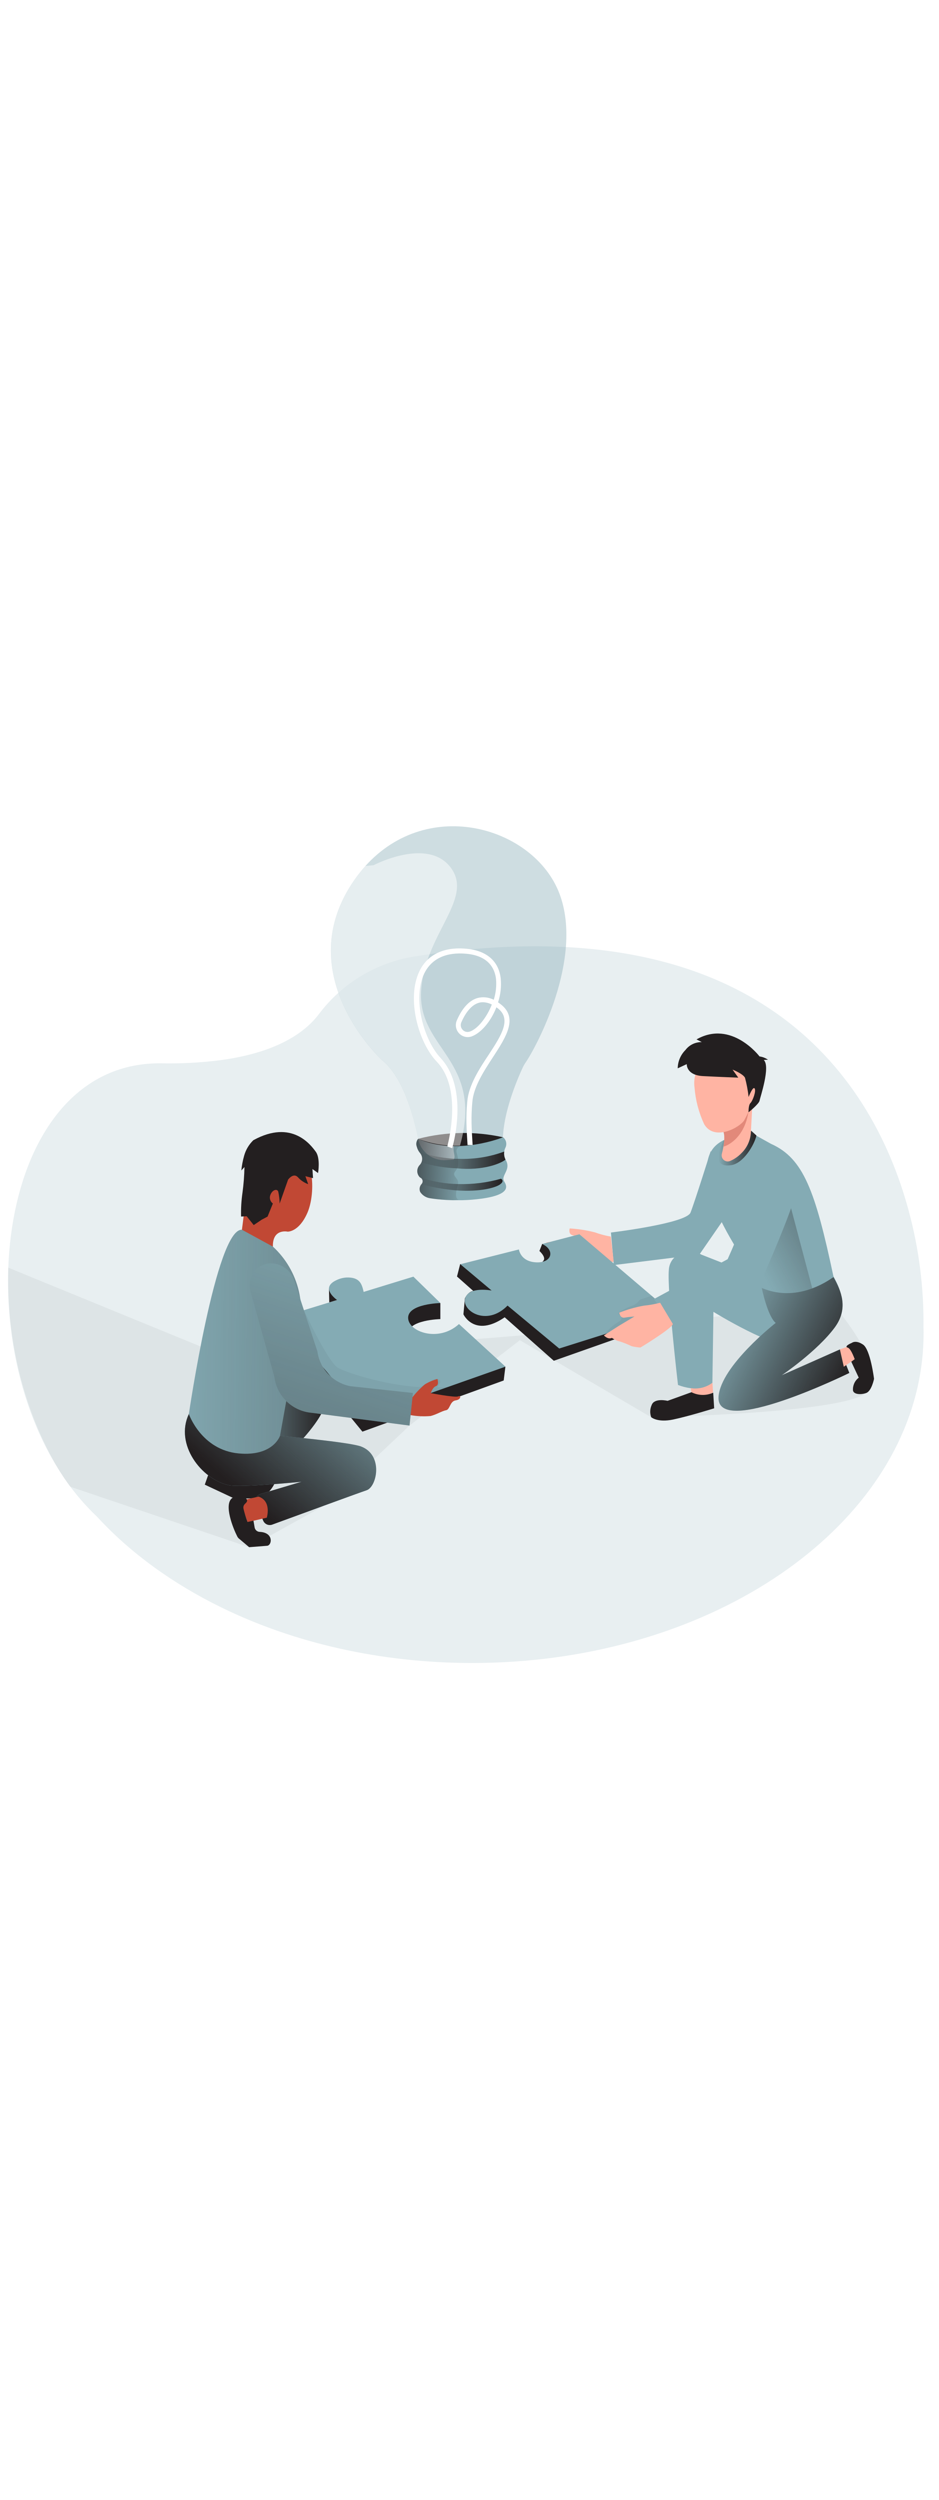 <svg id="_0002_problem_solving" xmlns="http://www.w3.org/2000/svg" xmlns:xlink="http://www.w3.org/1999/xlink" viewBox="0 0 500 500" data-imageid="problem-solving-5-2" imageName="Problem Solving 5" class="illustrations_image" style="width: 188px;"><defs><style>.cls-1_problem-solving-5-2{fill:#000405;opacity:.05;}.cls-1_problem-solving-5-2,.cls-2_problem-solving-5-2,.cls-3_problem-solving-5-2,.cls-4_problem-solving-5-2,.cls-5_problem-solving-5-2,.cls-6_problem-solving-5-2,.cls-7_problem-solving-5-2,.cls-8_problem-solving-5-2,.cls-9_problem-solving-5-2,.cls-10_problem-solving-5-2,.cls-11_problem-solving-5-2,.cls-12_problem-solving-5-2,.cls-13_problem-solving-5-2,.cls-14_problem-solving-5-2,.cls-15_problem-solving-5-2,.cls-16_problem-solving-5-2,.cls-17_problem-solving-5-2,.cls-18_problem-solving-5-2,.cls-19_problem-solving-5-2,.cls-20_problem-solving-5-2,.cls-21_problem-solving-5-2{stroke-width:0px;}.cls-1_problem-solving-5-2,.cls-3_problem-solving-5-2,.cls-6_problem-solving-5-2,.cls-21_problem-solving-5-2{isolation:isolate;}.cls-2_problem-solving-5-2{fill:url(#linear-gradient);}.cls-3_problem-solving-5-2{opacity:.18;}.cls-3_problem-solving-5-2,.cls-6_problem-solving-5-2,.cls-20_problem-solving-5-2{fill:#68e1fd;}.cls-4_problem-solving-5-2{fill:url(#linear-gradient-11-problem-solving-5-2);}.cls-5_problem-solving-5-2{fill:url(#linear-gradient-10-problem-solving-5-2);}.cls-6_problem-solving-5-2{opacity:.4;}.cls-7_problem-solving-5-2{fill:url(#linear-gradient-4-problem-solving-5-2);}.cls-8_problem-solving-5-2{fill:url(#linear-gradient-2-problem-solving-5-2);}.cls-9_problem-solving-5-2{fill:url(#linear-gradient-3-problem-solving-5-2);}.cls-10_problem-solving-5-2{fill:url(#linear-gradient-8-problem-solving-5-2);}.cls-11_problem-solving-5-2{fill:url(#linear-gradient-9-problem-solving-5-2);}.cls-12_problem-solving-5-2{fill:url(#linear-gradient-7-problem-solving-5-2);}.cls-13_problem-solving-5-2{fill:url(#linear-gradient-5-problem-solving-5-2);}.cls-14_problem-solving-5-2{fill:url(#linear-gradient-6-problem-solving-5-2);}.cls-15_problem-solving-5-2{fill:#231f20;}.cls-16_problem-solving-5-2{fill:#e2897a;}.cls-17_problem-solving-5-2{fill:#c14834;}.cls-18_problem-solving-5-2,.cls-21_problem-solving-5-2{fill:#fff;}.cls-19_problem-solving-5-2{fill:#ffb4a3;}.cls-21_problem-solving-5-2{opacity:.49;}</style><linearGradient id="linear-gradient-problem-solving-5-2" x1="401.03" y1="753.16" x2="508.38" y2="777.91" gradientTransform="translate(-85.92 -484.01)" gradientUnits="userSpaceOnUse"><stop offset="0" stop-color="#231f20" stop-opacity="0"/><stop offset="1" stop-color="#231f20"/></linearGradient><linearGradient id="linear-gradient-2-problem-solving-5-2" x1="404.98" y1="260.84" x2="496.85" y2="211.32" gradientTransform="matrix(1,0,0,1,0,0)" xlink:href="#linear-gradient-problem-solving-5-2"/><linearGradient id="linear-gradient-3-problem-solving-5-2" x1="382.56" y1="195.79" x2="402.77" y2="195.79" gradientTransform="matrix(1,0,0,1,0,0)" xlink:href="#linear-gradient-problem-solving-5-2"/><linearGradient id="linear-gradient-4-problem-solving-5-2" x1="469.51" y1="768.46" x2="538.03" y2="801.19" xlink:href="#linear-gradient-problem-solving-5-2"/><linearGradient id="linear-gradient-5-problem-solving-5-2" x1="202.62" y1="822.68" x2="259.16" y2="822.68" xlink:href="#linear-gradient-problem-solving-5-2"/><linearGradient id="linear-gradient-6-problem-solving-5-2" x1="281.34" y1="787.4" x2="214.75" y2="863.49" xlink:href="#linear-gradient-problem-solving-5-2"/><linearGradient id="linear-gradient-7-problem-solving-5-2" x1="85.05" y1="298.31" x2="436.9" y2="302.22" gradientTransform="matrix(1,0,0,1,0,0)" xlink:href="#linear-gradient-problem-solving-5-2"/><linearGradient id="linear-gradient-8-problem-solving-5-2" x1="202.73" y1="220.85" x2="70.79" y2="628.41" gradientTransform="matrix(1,0,0,1,0,0)" xlink:href="#linear-gradient-problem-solving-5-2"/><linearGradient id="linear-gradient-9-problem-solving-5-2" x1="334.81" y1="691.84" x2="289.63" y2="690.19" xlink:href="#linear-gradient-problem-solving-5-2"/><linearGradient id="linear-gradient-10-problem-solving-5-2" x1="223.74" y1="214.95" x2="267.61" y2="214.95" gradientTransform="matrix(1,0,0,1,0,0)" xlink:href="#linear-gradient-problem-solving-5-2"/><linearGradient id="linear-gradient-11-problem-solving-5-2" x1="223.32" y1="202.26" x2="269.16" y2="202.26" gradientTransform="matrix(1,0,0,1,0,0)" xlink:href="#linear-gradient-problem-solving-5-2"/></defs><path id="background_problem-solving-5-2" class="cls-3_problem-solving-5-2 targetColor" d="M491.79,294.29c0,9.56-1.05,19.08-3.15,28.41-18.6,83.36-117.74,146.99-237.21,146.99-49.29,0-95.12-10.83-133.25-29.4-26.31-12.81-48.97-29.31-66.58-48.49-7.49-7.1-14.07-15.1-19.62-23.8C-18.56,289.54.4,149.55,85.93,150.71c10.2.2,20.41-.32,30.54-1.56,24.03-3.1,38.61-10.37,47.44-18.25,2.17-1.93,4.14-4.06,5.9-6.37,12.29-16.33,30.4-27.29,50.57-30.6,178.41-28.58,243.37,60.36,263.51,135.3,5.47,20.21,8.11,41.08,7.84,62.01.05,1.01.07,2.03.07,3.04Z" style="fill: rgb(132, 171, 180);"/><path id="shadow_problem-solving-5-2" class="cls-1_problem-solving-5-2" d="M132.68,408.09l-95.19-32.14S2.46,332.49,4.41,259.41l141.66,57.99s61.6-17.7,98.29-19.47c36.7-1.77,199.38-18.85,199.38-18.85,0,0,31.4,35.99,17.43,47-13.96,11.01-114.47,12.86-114.47,12.86l-69.89-40.96-58.75,45.42-44.85,42.27-40.53,22.43Z"/><g id="character_1_problem-solving-5-2"><path class="cls-15_problem-solving-5-2" d="M288.73,246.73l-1.5,3.8s4.49,3.97,1.5,5.67c0,0,15.56-.96,0-9.47Z"/><path class="cls-15_problem-solving-5-2" d="M245.04,257.47l-1.7,6.64,8.7,7.71s-2.49,0-4.49,3.89l-.79,8.5s5.85,12.65,21.98,1.59l26.16,23.13,58.03-20.44,1.24-7.91-109.14-23.11Z"/><path class="cls-20_problem-solving-5-2 targetColor" d="M402.37,263.81l-28.87-11.34c-3.62-2.03-7.99-2.15-11.72-.34-3.31,1.57-5.49,4.84-5.64,8.51-.99,10.91,4.88,61.15,4.88,61.15,2.17.84,4.42,1.42,6.73,1.73,4.09.81,8.33-.22,11.58-2.83l.56-37.79s32.54,20.1,44.15,18.43c12.99-1.87,33.89-12.53,19.77-37.25-14.12-24.72-41.44-.25-41.44-.25Z" style="fill: rgb(132, 171, 180);"/><path class="cls-2_problem-solving-5-2" d="M402.37,263.81l-28.87-11.34c-3.62-2.03-7.99-2.15-11.72-.34-3.31,1.57-5.49,4.84-5.64,8.51-.99,10.91,4.88,61.15,4.88,61.15,2.17.84,4.42,1.42,6.73,1.73,4.09.81,8.33-.22,11.58-2.83l.56-37.79s32.54,20.1,44.15,18.43c12.99-1.87,33.89-12.53,19.77-37.25-14.12-24.72-41.44-.25-41.44-.25Z"/><path class="cls-20_problem-solving-5-2 targetColor" d="M378.45,197.34s-8.48,26.99-10.76,32.77-42.37,10.6-42.37,10.6l1.5,17.32,45.64-5.67,13.72-19.85-7.73-35.18Z" style="fill: rgb(132, 171, 180);"/><path class="cls-20_problem-solving-5-2 targetColor" d="M401.28,188.39l9.29,5.16c17.26,7.71,23.53,24.86,33.25,70.64,0,0-8.16,18.25-38.21,5.98,0,0-20.39-29.8-23.76-40.96-3.36-11.17-11.83-30.39,3.74-37.74,15.57-7.35,15.69-3.08,15.69-3.08Z" style="fill: rgb(132, 171, 180);"/><path class="cls-8_problem-solving-5-2" d="M421.2,227.69l11.32,42.71s-11.55,7.04-26.99-.25c-15.44-7.3-9.97-14.55-14.95-23.42l15.12-8.22,15.5-10.81Z"/><path class="cls-9_problem-solving-5-2" d="M399.97,186.54c-2.44,5.28-8.7,7.59-13.99,5.15,0,0,0,0-.01,0l-.43-.21s-8.73,15.23,3.74,13.41c6.61-.96,12.39-10.8,13.5-15.79l-2.8-2.56Z"/><path class="cls-19_problem-solving-5-2" d="M400.53,174.33c0,.17-.4,7.68-.7,13.1-.22,4.19-2.02,8.14-5.03,11.06-1.74,1.81-3.84,3.25-6.16,4.22-1.14.42-2.42.17-3.32-.65-.9-.83-1.26-2.09-.94-3.27.3-1.13.6-2.43.84-3.79.49-2.83.75-5.88-.05-8.04-.02-.08-.05-.16-.08-.24-.45-1.11,0-2.33,1.05-3.56,1.45-1.72,3.99-3.46,6.53-4.93,2.55-1.44,5.17-2.74,7.86-3.89Z"/><path class="cls-16_problem-solving-5-2" d="M386.88,194.42c-.52.26-1.07.46-1.64.58.49-2.83.75-5.88-.05-8.04l.97-3.8.75-2.83,5.82-2.11,5.88-2.13c-1.47,10.45-7.05,16.14-11.73,18.33Z"/><path class="cls-19_problem-solving-5-2" d="M385.39,144.56c-9.21.55-16.23,8.45-15.7,17.66,0,.43.07.85.13,1.28.52,6.78,2.27,13.42,5.14,19.59,5.45,9.3,19.2,1.64,21.38-2.18s10.4-21.15,6.95-26.07c-2.28-3.35-8.98-10.61-17.9-10.26Z"/><path class="cls-15_problem-solving-5-2" d="M370.87,137.98l2.83,1.45c-3.42-.08-6.67,1.49-8.73,4.22-2.58,2.58-4.05,6.07-4.1,9.72l4.81-2.24s-.37,5.92,8.72,6.38c9.09.46,18.73.82,18.73.82l-3.06-4.28s5.64,2.24,6.64,4.37c.89,3.35,1.53,6.76,1.91,10.21,0,0,2.24-5.85,3.19-4.57s-.99,6.58-2.18,7.74-.99,4.65-1.1,4.93,5.65-4.49,5.91-6.12,5.98-18.22,2.24-21.68l2.24-.16c-1.34-.91-2.88-1.51-4.49-1.73,0,0-14.87-19.65-33.56-9.05Z"/><path class="cls-19_problem-solving-5-2" d="M325.26,242.88c-2.88-.5-5.71-1.25-8.45-2.24-4.4-1.14-8.91-1.85-13.46-2.1,0,0-.87,2.99,1.5,3.6s5.08,1.61,5.08,1.61l-9.88.99-9.15,1.25s.87,2.99,3.33,2.99c.71,1.29,1.67,2.42,2.82,3.34,1.74,1.57,3.35,3.28,4.83,5.11,1.24.98,2.56,1.85,3.95,2.61.51,0,19.77-2.24,20.93-4.08l-1.5-13.08Z"/><path class="cls-20_problem-solving-5-2 targetColor" d="M405.62,270.17s2.99,14.88,7.42,18.63c0,0-29.06,22.68-30.42,39.09-1.89,22.68,69.62-12.49,69.62-12.49l-4.95-12.53-31.01,13.75s18.87-12.75,28.27-25.51c7.37-10.12,3.36-19.44-.75-26.67-.07-.24-17.87,14.47-38.2,5.74Z" style="fill: rgb(132, 171, 180);"/><path class="cls-7_problem-solving-5-2" d="M405.62,270.17s2.99,14.88,7.42,18.63c0,0-29.06,22.68-30.42,39.09-1.89,22.68,69.62-12.49,69.62-12.49l-4.95-12.53-31.01,13.75s18.87-12.75,28.27-25.51c7.37-10.12,3.36-19.44-.75-26.67-.07-.24-17.87,14.47-38.2,5.74Z"/><polygon class="cls-19_problem-solving-5-2" points="447.22 302.86 452.59 301.01 455.24 308.05 449.31 312.1 447.22 302.86"/><path class="cls-19_problem-solving-5-2" d="M368.32,326.61l-.51-3.12c4.08.65,8.25-.39,11.56-2.86l.31,5.11c-3.42,2.14-7.67,2.47-11.37.87Z"/><path class="cls-15_problem-solving-5-2" d="M368.19,325.65l-12.71,4.59s-7.06-1.73-8.48,2.24c-.93,2.04-1.02,4.36-.25,6.46,0,0,3.33,2.99,11.64,1.25s21.89-5.98,21.89-5.98l-.51-8.31c-3.7,1.68-7.96,1.59-11.58-.25Z"/><path class="cls-15_problem-solving-5-2" d="M453.6,299.4s-3.19,1.31-2.83,2.15,1.5-1.02,4.35,6.53l-1.83,1.34,3.98,8.5c-2.12,1.6-3.28,4.18-3.07,6.83.4,2.07,4.07,2.35,7,1.34s4.21-7.54,4.21-7.54c0,0-1.92-15.65-5.88-18.25-3.95-2.61-5.94-.89-5.94-.89Z"/><path class="cls-20_problem-solving-5-2 targetColor" d="M357.77,283.5l-60,18.91-27.51-22.84c-11.09,11.33-24.43,2.83-22.6-3.78s14.13-4.22,14.13-4.22l-16.67-14,31.19-7.85c.19,1.1,1.5,6.43,9.07,6.85,8.47.49,10.39-6.41,3.36-9.78l19.78-5.15,49.25,41.87Z" style="fill: rgb(132, 171, 180);"/><path class="cls-1_problem-solving-5-2" d="M341.74,276.07c-.41.11-.8.29-1.14.54-.32.31-.61.65-.85,1.02-1.11,1.38-2.91,1.92-4.54,2.57-1.85.73-3.61,1.68-5.23,2.83-.24.14-.44.35-.55.61-.25.8.99,1.2,1.41,1.92.25.56.15,1.21-.25,1.67-.4.44-.88.81-1.41,1.08-2.85,1.74-5.33,4.01-7.33,6.68,9.04-4.7,18.47-8.63,28.18-11.74.76-.19,1.47-.53,2.09-1,.63-.49.88-1.33.64-2.09-.16-.37.41-.46.11-.75-1.46-1.3-3.91-3.48-5.86-5.07.03.01-3.72,1.22-5.26,1.73Z"/><path class="cls-20_problem-solving-5-2 targetColor" d="M421.46,201.63c-3.3-3.88-9.11-4.35-12.99-1.06-1.32,1.12-2.3,2.59-2.82,4.24-.54,1.73-1.11,3.8-1.67,6.35-2.99,13.78-16.53,43.74-16.53,43.74l-39.32,21.24,10.76,13.78,46.05-22.68s20.39-45.05,20.03-53.64c.12-4.26-1.11-8.44-3.51-11.96Z" style="fill: rgb(132, 171, 180);"/><path class="cls-19_problem-solving-5-2" d="M351.5,278.06c-2.84.76-5.74,1.28-8.67,1.55-4.48.81-8.87,2.06-13.1,3.74,0,0,.45,3.06,2.83,2.64,2.38-.43,5.28-.62,5.28-.62l-8.47,5.08-7.8,4.99s2.03,2.35,4.26,1.3c1.2.87,2.55,1.49,3.98,1.85,2.23.69,4.4,1.56,6.5,2.58,1.54.37,3.11.61,4.69.71.46-.2,17.15-10.41,17.26-12.53l-6.75-11.28Z"/></g><g id="character_1-2_problem-solving-5-2"><path class="cls-15_problem-solving-5-2" d="M110.85,369.7l-1.81,5.13,14.83,6.94s13.78,1.73,18.02-1.9c2.57-2.27,4.45-5.21,5.42-8.5l-36.46-1.67Z"/><path class="cls-20_problem-solving-5-2 targetColor" d="M149.75,321.59s17.48-.31,22.59,6.04-13.26,25.14-13.26,25.14l-42.38,2.99,33.05-34.17Z" style="fill: rgb(132, 171, 180);"/><path class="cls-13_problem-solving-5-2" d="M149.75,321.59s17.48-.31,22.59,6.04-13.26,25.14-13.26,25.14l-42.38,2.99,33.05-34.17Z"/><path class="cls-20_problem-solving-5-2 targetColor" d="M149.12,348.84s36.72,3.31,43.1,5.67c12.07,4.54,8.48,21.49,2.99,23.3-4.55,1.53-39.18,14.2-50.25,18.26-1.91.69-4.02-.23-4.81-2.1l-3.8-9.05c-.82-1.95.1-4.2,2.05-5.02.12-.05.25-.1.38-.14l21.78-6.48s-32.34,3.26-38.87,1.81c-14.46-3.17-28.73-21.68-21.13-37.84,7.59-16.16,48.55,11.59,48.55,11.59Z" style="fill: rgb(132, 171, 180);"/><path class="cls-14_problem-solving-5-2" d="M149.12,348.84s36.72,3.31,43.1,5.67c12.07,4.54,8.48,21.49,2.99,23.3-4.55,1.53-39.18,14.2-50.25,18.26-1.91.69-4.02-.23-4.81-2.1l-3.8-9.05c-.82-1.95.1-4.2,2.05-5.02.12-.05.25-.1.38-.14l21.78-6.48s-32.34,3.26-38.87,1.81c-14.46-3.17-28.73-21.68-21.13-37.84,7.59-16.16,48.55,11.59,48.55,11.59Z"/><path class="cls-15_problem-solving-5-2" d="M220.13,272.58l14.35,5.67v8.51s-17.19.37-17.19,7.82,16.21,13.3,27.08,3.35l24.74,14.2-.9,7.28-75.23,27.22-43.1-52.59v-8.5l70.25-12.95Z"/><path class="cls-20_problem-solving-5-2 targetColor" d="M220.13,264.19l14.38,14.03s-17.19.37-17.19,7.83,16.21,13.3,27.08,3.34l24.74,22.68-75.37,26.57-43.89-52.96,29.57-9.05s-9.4-6.32-.37-10.55c1.67-.82,3.48-1.31,5.34-1.44,7.09-.28,8.22,3.37,9.16,7.37v.31l26.54-8.14Z" style="fill: rgb(132, 171, 180);"/><path class="cls-1_problem-solving-5-2" d="M161.83,282.02h0s11.96,26,17.65,30.31c3.17,2.41,25.08,9.55,43.69,10.56,1.74.1,7.18-4.95,9.76-4.28,3.74.98-.68,4.34.19,4.38,11.21.53,17.42-4.38,17.42-4.38l-59.05,21.32-39.57-56.74,9.92-1.17Z"/><path class="cls-17_problem-solving-5-2" d="M219.45,328.57c2-2.62,4.3-5.01,6.83-7.12,2.08-1.24,4.31-2.19,6.64-2.83,0,0,1.05,3.18-.75,3.78s-2.83,3.74-2.83,3.74c0,0,13.05,2.5,14.63,1.73s1.73,1.67-1.35,2.13-2.99,4.87-5.08,5.23-5.2,2.35-8.28,3.09c-3.57.31-7.16.14-10.69-.49l.87-9.25Z"/><path class="cls-20_problem-solving-5-2 targetColor" d="M159.57,290.84c3.46-18.84-4.98-37.87-21.27-47.95-2.83-1.94-6.08-3.19-9.49-3.66-13.67-.79-28.25,98-28.25,98,0,0,6.59,19.14,26.52,20.98,18.42,1.7,22.01-9.38,22.01-9.38l10.47-57.99Z" style="fill: rgb(132, 171, 180);"/><path class="cls-12_problem-solving-5-2" d="M159.57,290.84c3.46-18.84-4.98-37.87-21.27-47.95-2.83-1.94-6.08-3.19-9.49-3.66-13.67-.79-28.25,98-28.25,98,0,0,6.59,19.14,26.52,20.98,18.42,1.7,22.01-9.38,22.01-9.38l10.47-57.99Z"/><path class="cls-17_problem-solving-5-2" d="M128.82,239.21s2-14.91,2.83-24.6c.82-9.7,4.01-22.68,20.28-20.98s16.27,26.31,11.74,36.63-10.53,9.98-10.53,9.98c0,0-8.1-1.79-7.83,7.97l-16.49-8.99Z"/><path class="cls-15_problem-solving-5-2" d="M134.97,191.54c-2.37,2.27-4.09,5.14-4.97,8.31-.73,2.57-1.23,5.19-1.5,7.85l1.67-1.81c-.09,4.55-.44,9.09-1.05,13.61-.61,4.21-.86,8.46-.75,12.71l2.99-.14,3.74,4.68,4.21-2.84,3.16-1.67,2.83-6.95c-1.41-1.04-1.97-2.89-1.35-4.53,1.05-2.83,3.61-3.49,4.21-1.82.46,2.09.71,4.21.75,6.35l4.49-12.71s2.83-3.95,5.29-1.22c1.47,1.65,3.34,2.89,5.42,3.63l-1.5-4.25,4.07,1.05-.31-4.84,2.99,2.12s1.35-7.85-1.22-11.34-12.64-17.37-33.15-6.17Z"/><path class="cls-20_problem-solving-5-2 targetColor" d="M219.87,326.05l-33.3-3.6c-9.23-1.77-16.3-9.23-17.57-18.54l-12.31-37.56c-1.52-4.81-5.64-8.34-10.62-9.1-6.29-.94-12.16,3.4-13.1,9.69-.26,1.71-.12,3.46.39,5.11l12.71,45.35c1.23,10.26,9.48,18.26,19.77,19.19l52.22,6.81,1.81-17.35Z" style="fill: rgb(132, 171, 180);"/><path class="cls-10_problem-solving-5-2" d="M219.87,326.05l-33.3-3.6c-9.23-1.77-16.3-9.23-17.57-18.54l-12.31-37.56c-1.52-4.81-5.64-8.34-10.62-9.1-6.29-.94-12.16,3.4-13.1,9.69-.26,1.71-.12,3.46.39,5.11l12.71,45.35c1.23,10.26,9.48,18.26,19.77,19.19l52.22,6.81,1.81-17.35Z"/><path class="cls-17_problem-solving-5-2" d="M137.68,381.18l-9.8,2.24,3.92,11.34,10.26-2.37s2.74-8.77-4.38-11.21Z"/><path class="cls-15_problem-solving-5-2" d="M123.87,381.78s6.41-1.36,7.48.82-2.35,2.04-1.67,5.14c.57,2.35,1.28,4.67,2.12,6.94l3.16-.71.65,3.74c.29,1.32,1.47,2.26,2.83,2.24,7.4.43,6.41,7.14,3.81,7.39l-9.58.75-5.06-4.26c-.61-.42-1.08-1-1.38-1.67-1.85-3.63-7.52-17.12-2.35-20.38Z"/><path class="cls-15_problem-solving-5-2" d="M175.16,270.4l.17,7.48,4.15-1.28s-4.32-3-4.32-6.2Z"/></g><g id="light_bulb_problem-solving-5-2"><path class="cls-6_problem-solving-5-2 targetColor" d="M279.67,150.6c-.49.71-.91,1.46-1.27,2.24-2.15,4.59-9.4,21.01-10.47,35.23-.44,7.17-6.17,12.87-13.34,13.27l-12.96.75-4.24.22c-7.04.42-13.31-4.42-14.69-11.34-2.65-13.1-8.31-33.11-19.29-41.95,0,0-48.42-44.34-16.13-93.78,2.17-3.34,4.6-6.51,7.26-9.47,33.89-37.51,89.82-20.42,103.26,14.42,13.44,34.84-12.79,82.89-18.14,90.41Z" style="fill: rgb(132, 171, 180);"/><path class="cls-20_problem-solving-5-2 targetColor" d="M269.78,207.47c-1.13,2.83-2.43,4.19-1.3,6.07s4.38,6.92-12.12,9.16c-3.42.47-6.86.75-10.31.82h-5.4l-3.16-.14c-3.61-.22-6.53-.59-8.47-.9-2.14-.31-4.04-1.52-5.23-3.32-.59-1.36-.36-2.94.6-4.08.88-.82.93-2.2.11-3.08h0c-.22-.24-.49-.42-.79-.54-1.86-1.74-1.98-4.65-.28-6.55.4-.42.74-.9.99-1.42.72-1.65.47-3.56-.65-4.96l-.46-.56c-.63-.85-1.09-1.82-1.35-2.84-.56-1.43-.3-3.06.68-4.25,1.38,6.91,7.65,11.75,14.68,11.33l4.24-.25c.12-.16.22-.35.28-.54.75-1.81-.93-3.91-.08-6.73l3.18-.14c7.83-.47,15.56-1.98,22.99-4.49,1.67,1.38,2.14,3.75,1.13,5.67-.29.63-.49,1.3-.59,1.98-.19,1.44.05,2.9.7,4.19.07.16.16.31.25.46.92,1.55,1.05,3.45.34,5.11Z" style="fill: rgb(132, 171, 180);"/><path class="cls-15_problem-solving-5-2" d="M222.68,190.86c14.79-3.83,30.27-4.11,45.19-.82,0,0-24.49,10.03-45.19.82Z"/><path class="cls-11_problem-solving-5-2" d="M244.36,223.25c-1.23.24-2.49.33-3.74.25l-3.17-.14c-3.61-.22-6.52-.59-8.47-.9-2.14-.31-4.04-1.52-5.23-3.32-.59-1.36-.36-2.94.59-4.08.54-.52.79-1.27.66-2-.14-.73-.64-1.35-1.34-1.62-1.86-1.74-1.98-4.65-.28-6.55,1.72-1.73,1.87-4.48.34-6.38-.83-.98-1.43-2.14-1.75-3.38-.56-1.43-.3-3.06.67-4.25,7.09,2.71,14.65,3.95,22.23,3.63l.37.17s-2.83,1.08-2.09,3.54,1.81,6.91-.62,9.81,2.24,3.69,1.36,6.94v.31c-.36.97-.63,1.97-.82,2.99-.51,2.56-.27,4.75,1.29,4.97Z"/><path class="cls-21_problem-solving-5-2" d="M244.93,194.48c-7.59.33-15.16-.91-22.25-3.63-2.63-13.01-8.28-33.03-19.26-41.86,0,0-48.42-44.34-16.13-93.78,2.17-3.34,4.6-6.51,7.26-9.47l4.35-.4s28.96-15.26,41.24,1.44c12.28,16.7-14.52,35.57-15.93,66.07-1.41,30.5,33.48,36.14,20.73,81.62Z"/><path class="cls-5_problem-solving-5-2" d="M265.97,215.31c-2.09,1.36-9.61,3.92-22.99,2.99-6.28-.5-12.49-1.6-18.55-3.29.88-.82.93-2.2.11-3.08h0c-.22-.24-.49-.42-.79-.54,6.5,2.23,13.31,3.42,20.18,3.54,7.71.22,15.42-.74,22.84-2.83,0,0,2.33,1.17-.8,3.21Z"/><path class="cls-4_problem-solving-5-2" d="M269.16,201.93c-2.51,2.1-12.01,5.98-25.73,4.65-6.44-.23-12.83-1.29-19.01-3.15.72-1.64.47-3.55-.65-4.96l-.46-.57c.9.34,2.43.82,4.49,1.36,4.63,1.17,9.36,1.92,14.13,2.24h2.2c8.3.33,16.59-.98,24.38-3.86-.23,1.46,0,2.95.66,4.28Z"/><path class="cls-18_problem-solving-5-2" d="M266.1,118.89l-.9-.61c1.36-4.12,1.84-8.48,1.41-12.81-1.08-9.15-7.54-14.73-18.16-15.7-16.3-1.55-22.75,6.86-25.14,12.01-6.91,14.38-.66,37.65,9.3,48.1,12.27,12.81,7.54,36.97,5.8,44.1-.06.17-.1.35-.11.54v.48l2.5.85.18-.7c1.49-5.71,2.35-11.56,2.57-17.45.44-12.71-2.6-22.99-8.83-29.71-9.19-9.64-15.17-31.88-8.82-45.05,3.85-7.89,11.62-11.52,22.48-10.51,11.82,1.12,15.09,7.9,15.74,13.37.34,3.74-.07,7.52-1.2,11.1-2.64-1.33-5.67-1.67-8.54-.96-5.6,1.54-9.13,7.34-11.12,11.92-1.01,2.32-.55,5.03,1.17,6.88,1.68,1.82,4.27,2.48,6.62,1.7,5.05-1.79,10.31-7.98,13.27-15.53l.29.2c8.22,5.79,2.35,14.7-4.4,25.04-4.81,7.24-10.77,16.26-11.41,25.14-.75,7.95-.4,14.24.13,22.25l.04.64h2.69l-.04-.75c-.52-7.99-.84-14.2-.13-21.93.58-8.13,6.07-16.5,10.91-23.92l.22-.34c7.01-10.79,13.64-21.03,3.47-28.34ZM250.07,133.84c-1.33.46-2.8.07-3.74-.98-1.01-1.07-1.27-2.64-.67-3.98,1.42-3.3,4.53-9.05,9.37-10.39.69-.19,1.41-.28,2.12-.28,1.65.06,3.27.47,4.74,1.23-2.82,7.12-7.61,13.01-11.82,14.43h0ZM263.66,118.79h0l.12.08-.12-.08Z"/></g></svg>